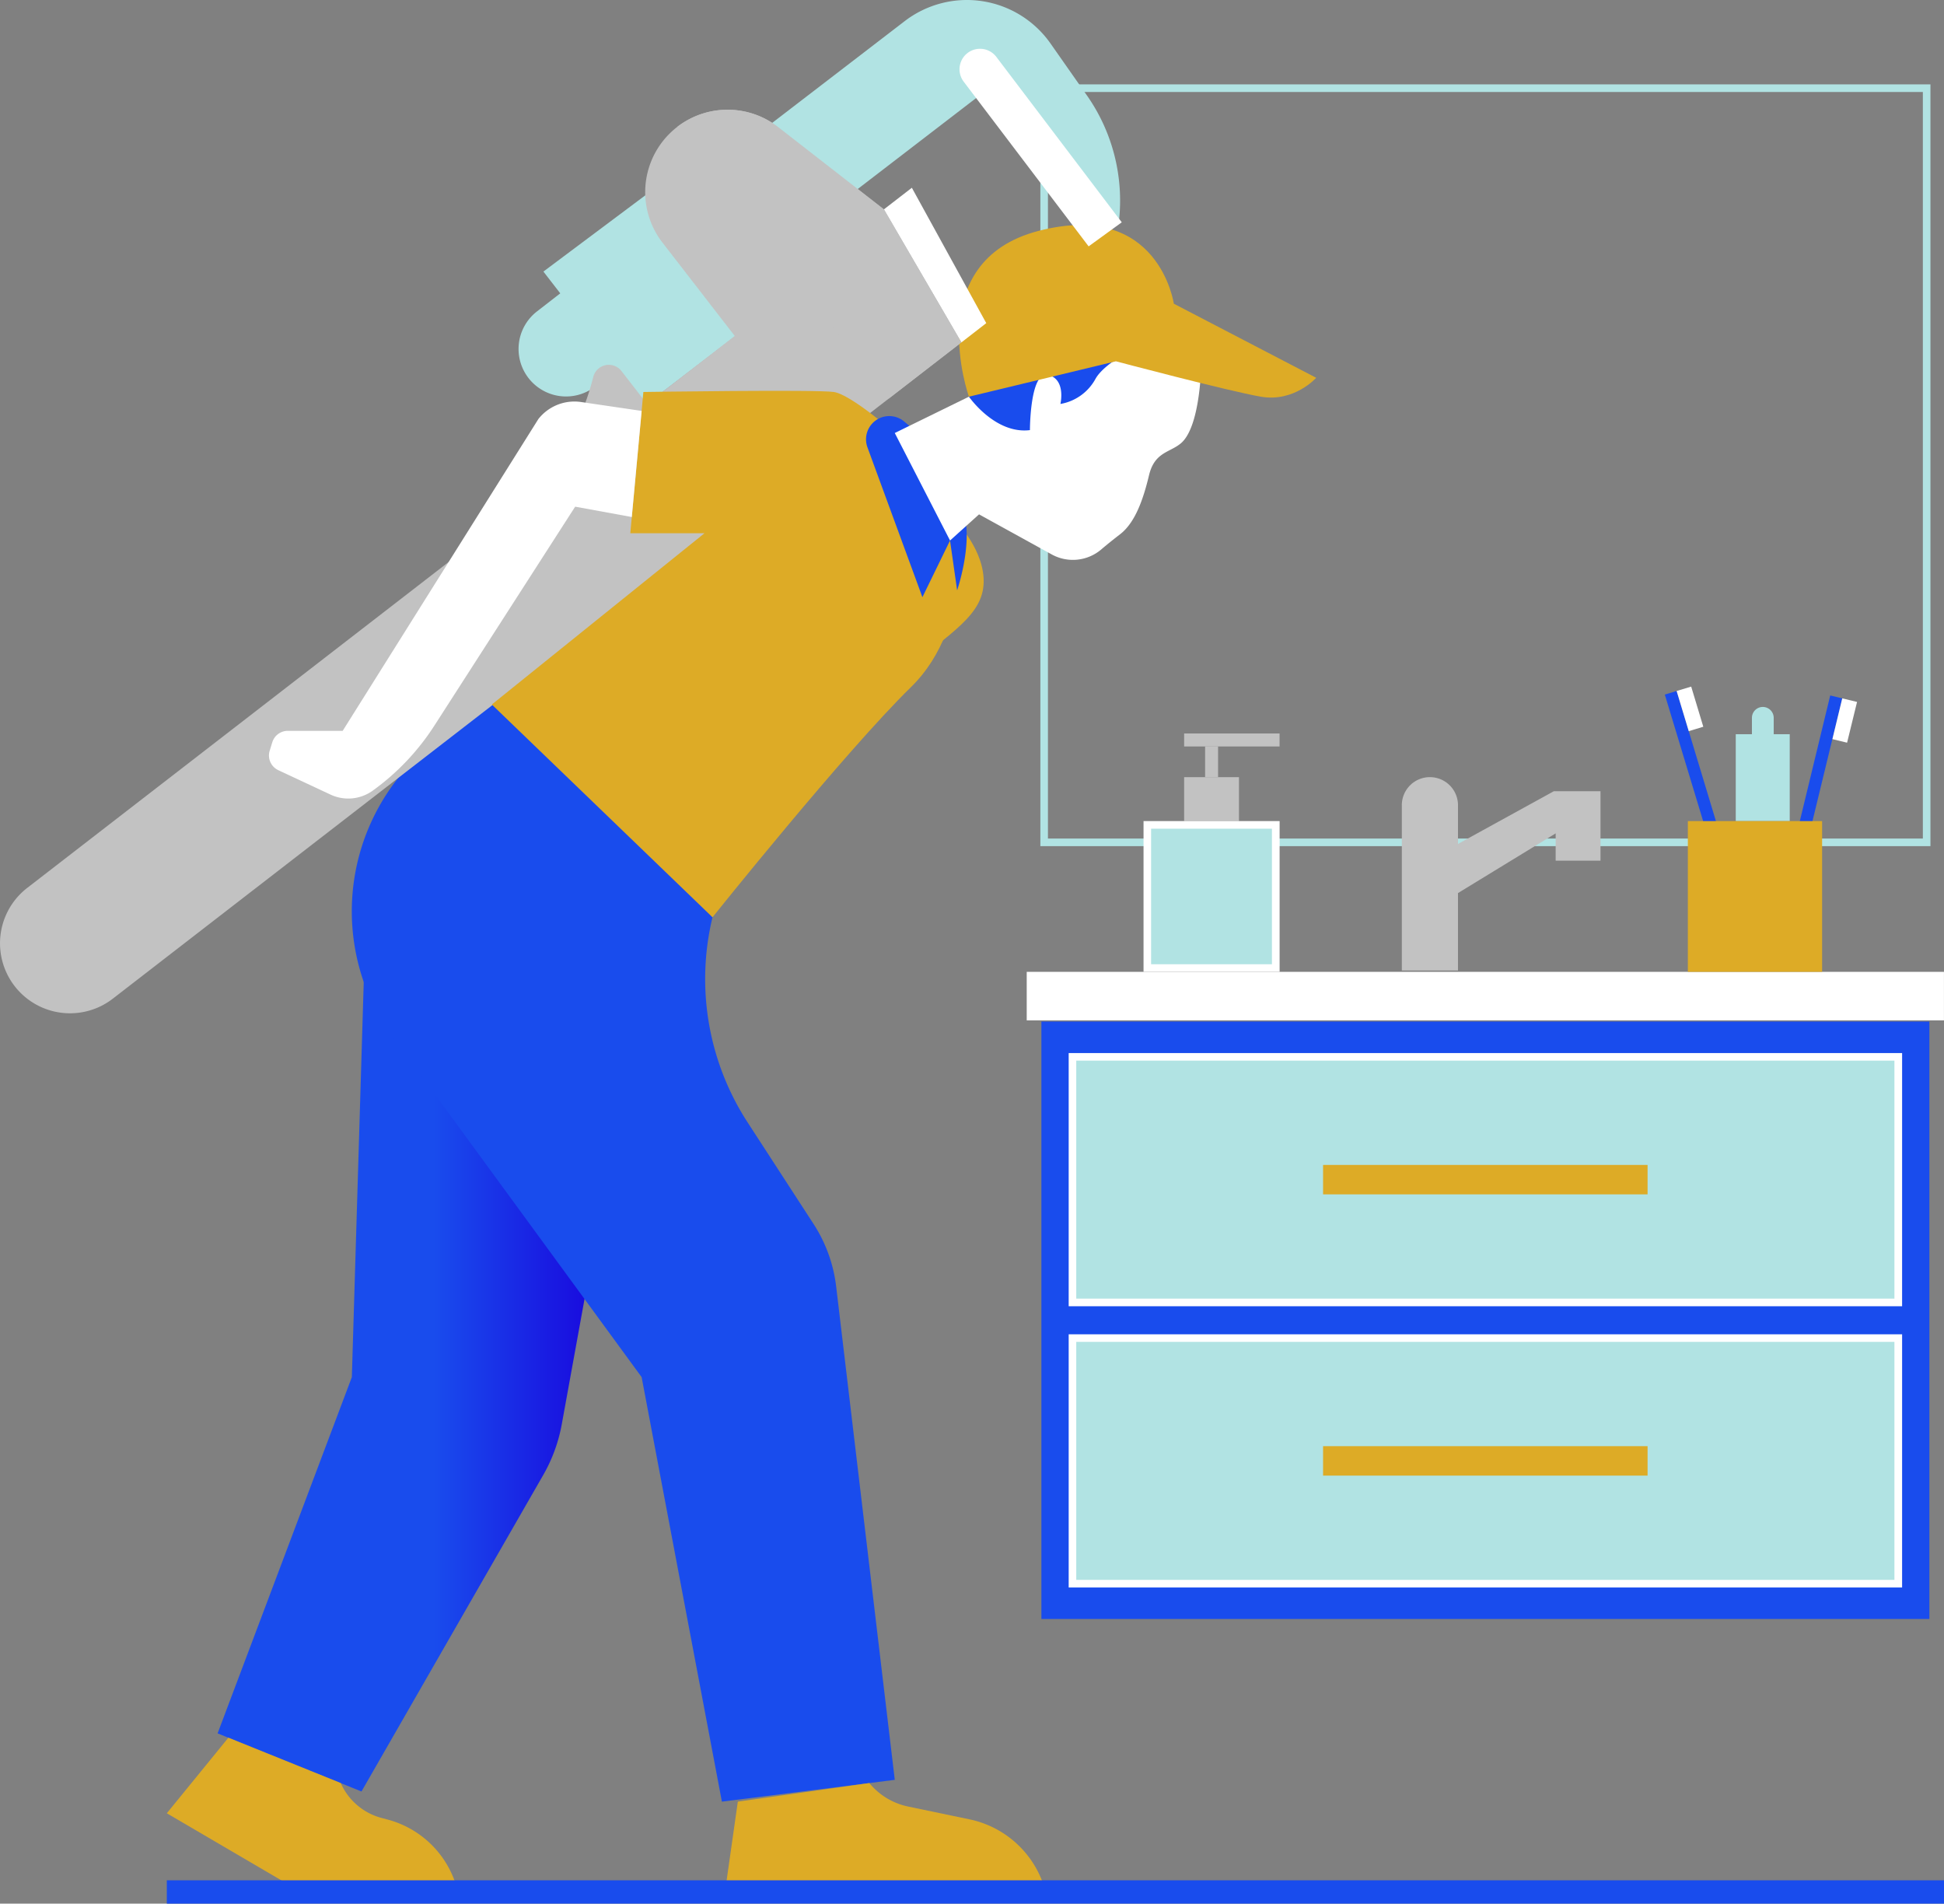 <?xml version="1.0" encoding="UTF-8"?> <svg xmlns="http://www.w3.org/2000/svg" xmlns:xlink="http://www.w3.org/1999/xlink" width="499.697" height="489.209" viewBox="0 0 499.697 489.209"><rect x="0" y="0" width="499.697" height="489.209" fill="#808080" stroke="none"/><defs><linearGradient id="a" x1="1" y1="0.5" x2="0" y2="0.5" gradientUnits="objectBoundingBox"><stop offset="0" stop-color="#1900dc"></stop><stop offset="0.455" stop-color="#194ced"></stop><stop offset="1" stop-color="#194ced"></stop></linearGradient></defs><g transform="translate(-72.599 -58)"><path d="M440.382,265.035H211.588V69.27H440.382Zm-226.843-1.953H438.432V71.225H213.539Z" transform="translate(128.429 10.414)" fill="#b1e3e3"></path><rect width="14.1" height="11.291" transform="translate(376.973 257.721)" fill="#c2c2c2"></rect><rect width="3.333" height="7.892" transform="translate(382.366 249.828)" fill="#c2c2c2"></rect><rect width="24.535" height="3.335" transform="translate(376.973 246.497)" fill="#c2c2c2"></rect><rect width="228.252" height="153.534" transform="translate(340.286 320.525)" fill="#194ced"></rect><rect width="235.77" height="12.469" transform="translate(336.515 307.751)" fill="#fff"></rect><rect width="212.269" height="63.118" transform="translate(348.272 401.87)" fill="#b1e3e3"></rect><path d="M427.629,299.333H217.318V238.172h210.31Zm1.974-63.114H215.373v65.068H429.6Z" transform="translate(131.926 164.677)" fill="#fff"></path><rect width="212.269" height="63.115" transform="translate(348.272 329.595)" fill="#b1e3e3"></rect><path d="M427.629,261.768H217.318V200.6h210.31Zm1.974-63.113H215.373v65.064H429.6Z" transform="translate(131.926 129.967)" fill="#fff"></path><rect width="83.414" height="7.565" transform="translate(412.688 357.37)" fill="#ddab26"></rect><rect width="83.414" height="7.568" transform="translate(412.688 429.647)" fill="#ddab26"></rect><path d="M314.773,194.6l-3.065-.746,10.4-42.964,3.094.745Z" transform="translate(220.942 85.833)" fill="#194ced"></path><path d="M321.178,162.671l-3.772-.919,2.534-10.473,3.8.919Z" transform="translate(226.206 86.191)" fill="#fff"></path><path d="M310.839,192.608l-3.005.917-12.819-42.312,3.035-.916Z" transform="translate(205.516 85.282)" fill="#194ced"></path><rect width="3.909" height="10.778" transform="translate(503.571 235.575) rotate(-16.784)" fill="#fff"></rect><path d="M312.252,174.759h-5.6V155.225a2.8,2.8,0,0,1,5.6,0Z" transform="translate(216.272 87.254)" fill="#b1e3e3"></path><rect width="13.87" height="22.332" transform="translate(518.771 246.68)" fill="#b1e3e3"></rect><rect width="33.018" height="36.786" transform="translate(367.514 269.985)" fill="#b1e3e3"></rect><path d="M258.379,204.457H227.319V169.623h31.059Zm1.974-36.785H225.374v38.736h34.979Z" transform="translate(141.167 101.339)" fill="#fff"></path><path d="M267.1,161.8h0a7.208,7.208,0,0,0-7.219,7.223v42.467h14.438V169.026A7.226,7.226,0,0,0,267.1,161.8" transform="translate(173.052 95.916)" fill="#c2c2c2"></path><path d="M304.1,181.537V163.68H292.105l-24.812,13.647v12.639l25.283-15.45v7.022Z" transform="translate(179.901 97.65)" fill="#c2c2c2"></path><rect width="34.51" height="38.736" transform="translate(506.454 269.013)" fill="#ddab26"></rect><g transform="translate(128.533 298.408)"><path d="M136.177,296.445,101.67,388l36.982,14.93,46.794-81.459a40.949,40.949,0,0,0,4.687-12.883l13.789-75.87-64.328-49.763Z" transform="translate(-101.67 -182.951)" fill="url(#a)"></path></g><path d="M110.71,290.1,94.885,309.52,125.5,327.438h43.554a25.2,25.2,0,0,0-17.445-16.306l-1.5-.4a15.944,15.944,0,0,1-10.521-8.979Z" transform="translate(20.593 214.465)" fill="#ddab26"></path><path d="M207.71,127.115s7.633,7.25,8.015,15.729c.443,9.516-8.87,13.813-20.627,24.322-13.23,11.815,12.612-40.05,12.612-40.05" transform="translate(109.709 63.863)" fill="#ddab26"></path><path d="M165.048,149.02,145.483,161.3a55.246,55.246,0,0,0-12.908,82.367L194.1,327.8,214.73,436.893l44.439-5.6L244.11,304.575a37.7,37.7,0,0,0-5.864-16.206l-16.914-26.044a67.669,67.669,0,0,1-9.016-52.7Z" transform="translate(43.429 84.104)" fill="#194ced"></path><path d="M172.6,300.935l-2.976,20.91h81.39a25.637,25.637,0,0,0-18.859-16.358L216.39,302.2a17.538,17.538,0,0,1-9.988-6.038Z" transform="translate(89.654 220.062)" fill="#ddab26"></path><path d="M199.865,119.318l-7.159-9.23-16.148-26.8L148.3,104.424l4.331,5.6-6.039,4.685a12.206,12.206,0,0,0,14.94,19.306l6.041-4.689,7.159,9.231Z" transform="translate(63.981 23.364)" fill="#b1e3e3"></path><path d="M301.036,146.9l18.682-14.446L299.8,98.262,272.628,77.119a21.175,21.175,0,0,0-29.761,29.659l18.594,24.016-22.573,17.451-6.542-8.437a4.122,4.122,0,0,0-7.25,1.507v0a69.587,69.587,0,0,1-24.93,38.1l-120.58,93.23A17.987,17.987,0,0,0,101.6,301.1Z" transform="translate(0 13.543)" fill="#c2c2c2"></path><path d="M241.884,121.041s-11.2-9.884-15.677-10.544-48.947,0-48.947,0L173.9,146.8h19.067l-54.663,44.012,56.726,54.677s34.151-42.68,50.979-59.108c16.8-16.431,11.933-43.315,11.933-43.315Z" transform="translate(60.714 48.238)" fill="#ddab26"></path><path d="M199.432,116.087l-1.268-1.072a5.974,5.974,0,0,0-9.489,6.619l14.116,38.478,7.1-14.563,1.826,12.8s5.541-16.16,0-23.438a223.84,223.84,0,0,1-12.287-18.825" transform="translate(106.909 51.355)" fill="#194ced"></path><path d="M204.33,114.045l-15.588-2.29a11.789,11.789,0,0,0-10.963,4.379l-50.3,80.128H113.363a4.159,4.159,0,0,0-3.977,2.942l-.679,2.2a4.168,4.168,0,0,0,2.24,4.974l13.437,6.28a10.737,10.737,0,0,0,10.786-1.006,61.71,61.71,0,0,0,15.794-16.6l36.275-56.4,14.555,2.661Z" transform="translate(33.204 49.555)" fill="#fff"></path><path d="M192.14,128.57l19.065-9.335s4.479-17.178,23.515-17.178c19.065,0,36.216,7.842,36.216,7.842s0,16.8-5.216,21.282c-2.859,2.44-6.778,2.226-8.221,8.216-1.533,6.422-3.625,12.248-7.456,15.2-1.916,1.476-3.536,2.788-4.862,3.921a11.257,11.257,0,0,1-12.672,1.268L213.8,149.476l-7.454,6.719Z" transform="translate(110.458 40.709)" fill="#fff"></path><path d="M206.646,113.6a21.128,21.128,0,0,0-4.6,8.573s6.719,9.7,15.677,8.587c0,0,0-15.311,4.656-14.19,4.685,1.12,3.182,7.467,3.182,7.467a12.7,12.7,0,0,0,8.958-6.347c3.005-5.6,16.766-10.982,16.766-10.982s6.778-3.581-10.047-7.313c-16.8-3.735-34.6,14.205-34.6,14.205" transform="translate(119.614 37.774)" fill="#194ced"></path><path d="M203.269,132.169l37.776-9.095s28.674,7.6,37.247,9.095c8.6,1.493,14.234-4.856,14.234-4.856l-36.6-19.04s-3.8-26.7-34.713-18.726c-30.44,7.85-17.945,42.623-17.945,42.623" transform="translate(118.395 27.775)" fill="#ddab26"></path><path d="M174.128,91.994l37.13-28.506a26.254,26.254,0,0,1,37.57,5.709l9.343,13.324a47.074,47.074,0,0,1,8.25,32.15L237.455,77.24l-41.52,31.889Z" transform="translate(93.815 0)" fill="#b1e3e3"></path><path d="M242.488,109.107l-8.516,6.182L201.884,73a5.267,5.267,0,0,1,8.339-6.438Z" transform="translate(118.454 6.023)" fill="#fff"></path><path d="M190.684,88.634l7.19-5.555L217,117.869l-6.395,4.956Z" transform="translate(109.113 23.174)" fill="#fff"></path><path d="M163.071,77.081a21.177,21.177,0,0,1,25.959.038L216.2,98.262l19.921,34.194L217.438,146.9" transform="translate(83.598 13.543)" fill="#c2c2c2"></path><rect width="456.816" height="6" transform="translate(115.48 541.209)" fill="#194ced"></rect></g></svg> 